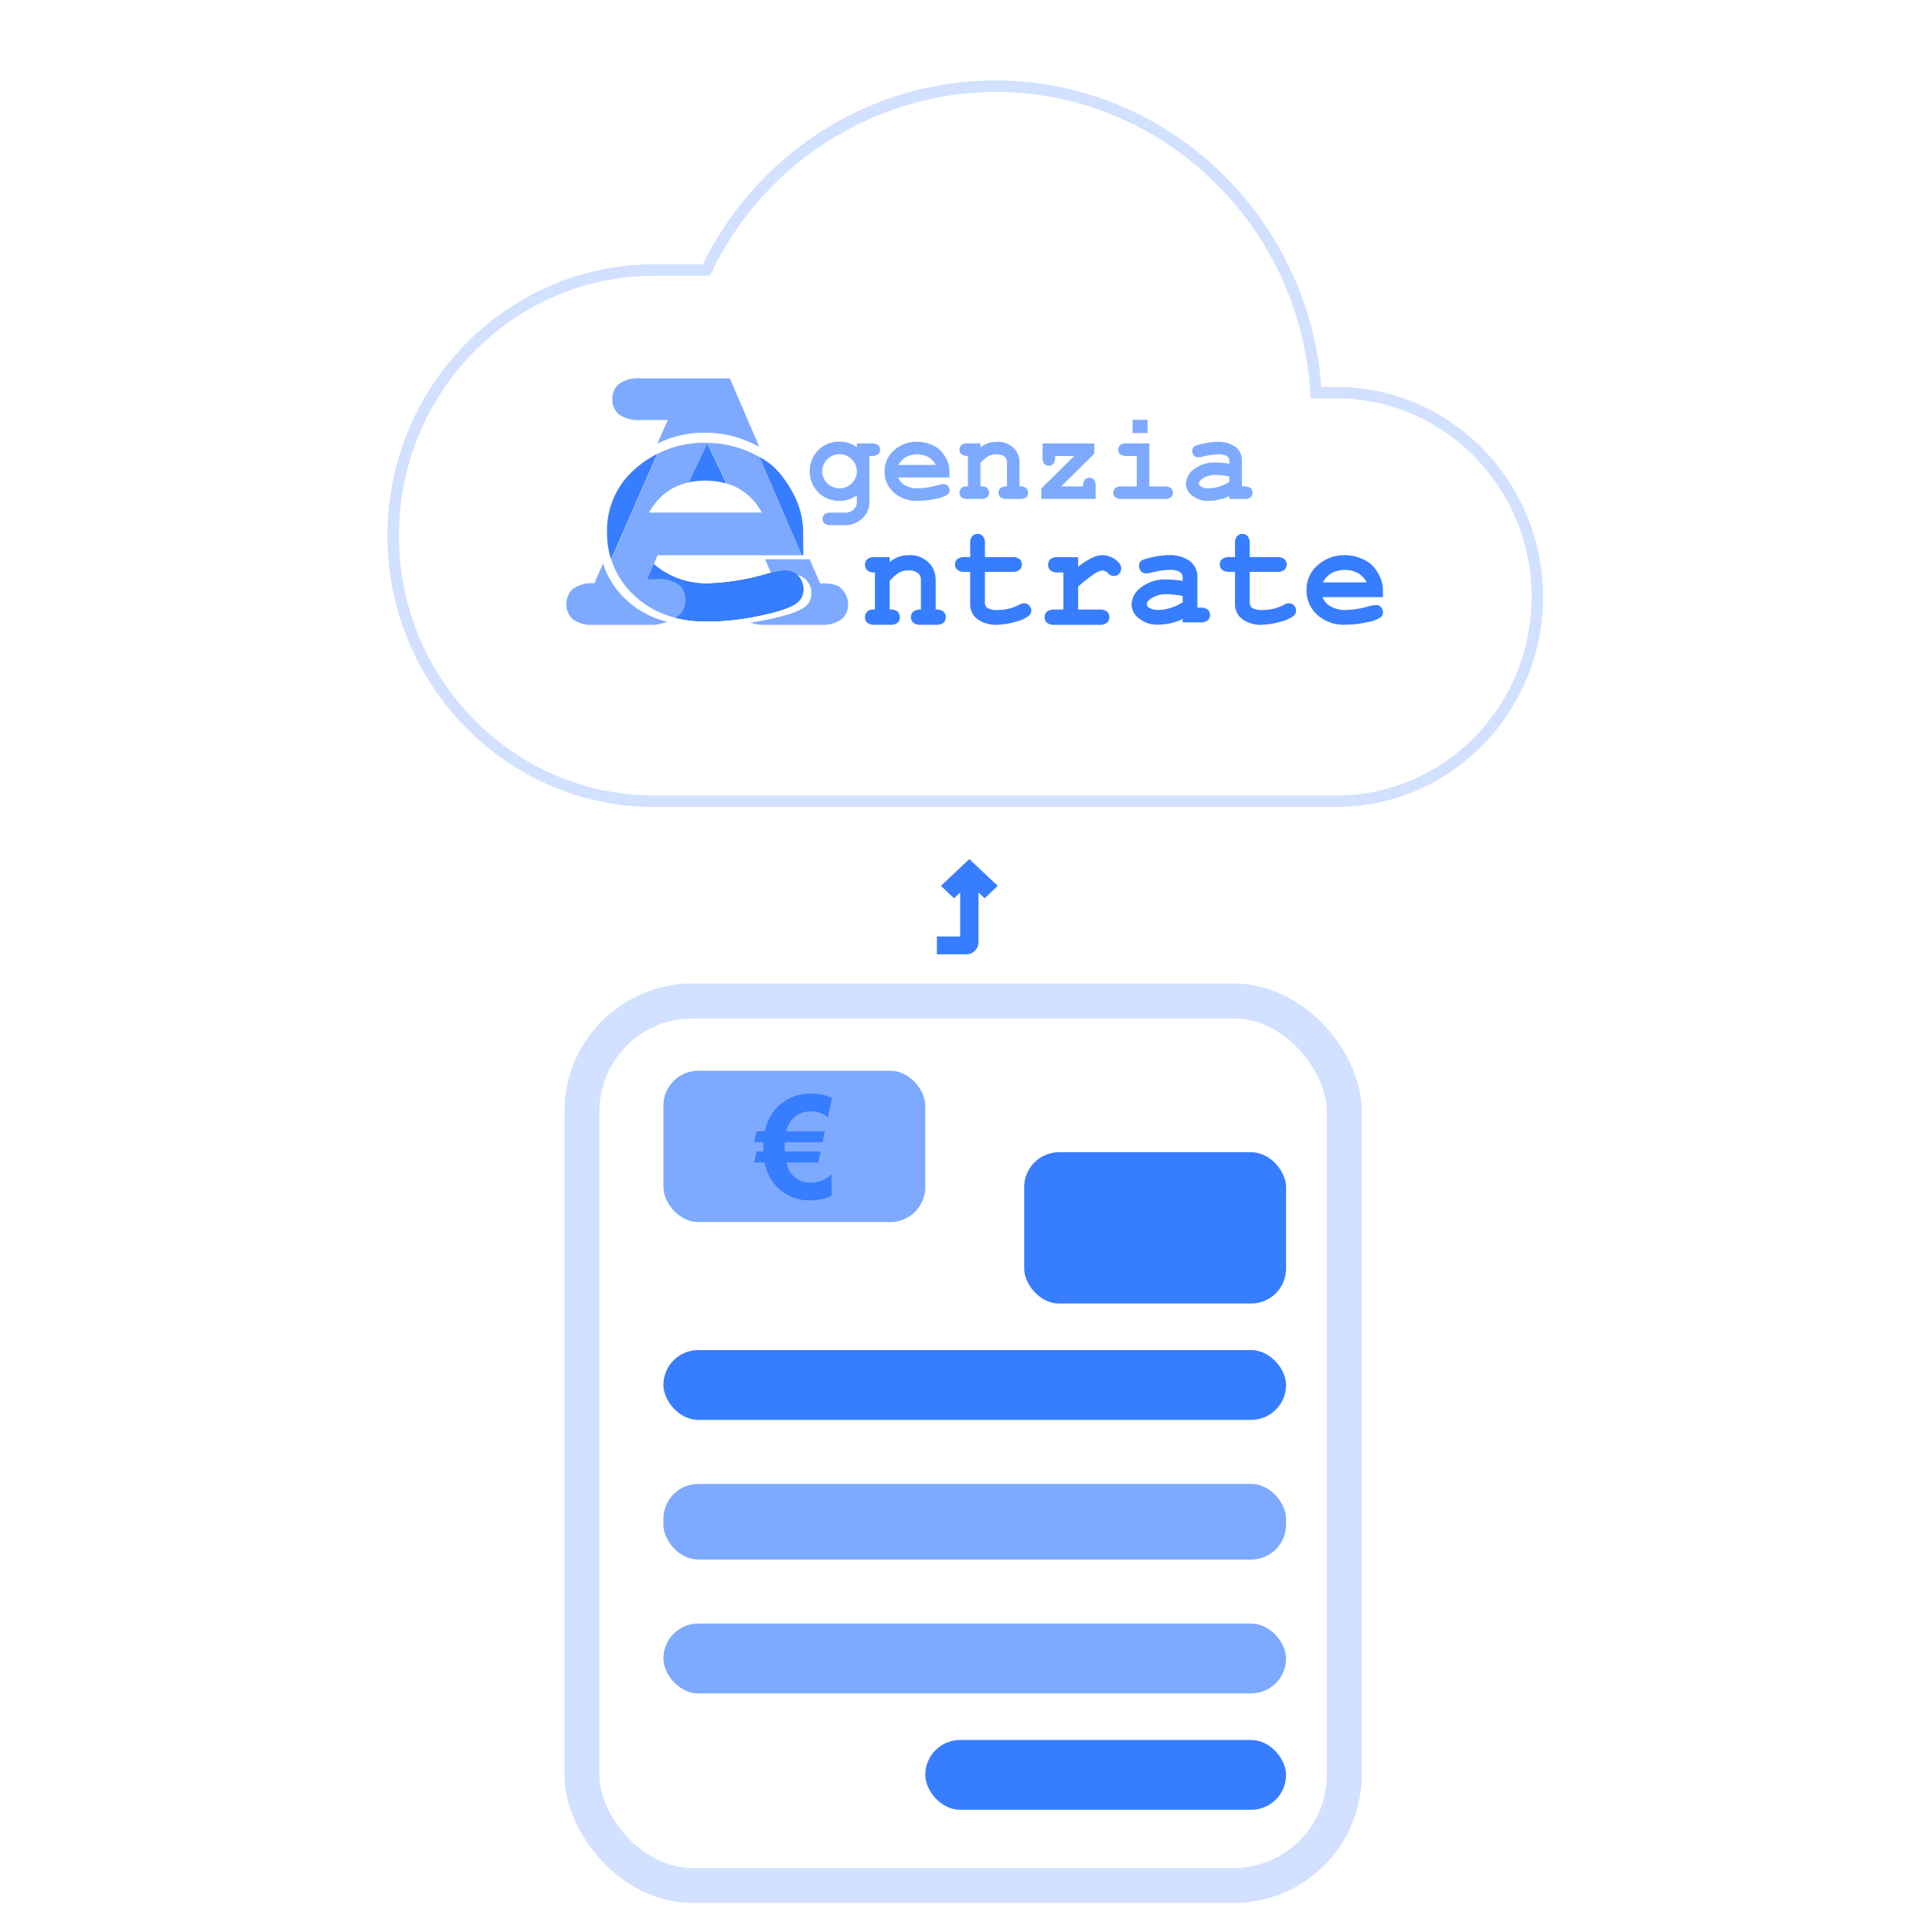 <svg xmlns="http://www.w3.org/2000/svg" xmlns:xlink="http://www.w3.org/1999/xlink" width="332" height="332" viewBox="0 0 332 332"><defs><clipPath id="a"><path d="M232,230h17.078v11.278H232Zm0,0" transform="translate(-232 -230)" fill="#7daaff"/></clipPath><clipPath id="b"><path d="M0,235H17.349v10.6H0Zm0,0" transform="translate(0 -235)" fill="#7daaff"/></clipPath><clipPath id="c"><path d="M57,82.43H89.8V112.6H57Zm0,0" transform="translate(-57 -82.43)"/></clipPath><clipPath id="d"><path d="M63.217,94.384a10.288,10.288,0,0,1,3.947-4.117A10.183,10.183,0,0,1,70.045,89.2l3.2-6.73,3.285,6.92a9.978,9.978,0,0,1,2.13.881,10.111,10.111,0,0,1,3.916,4.117H63.217M82.2,84.834a23.546,23.546,0,0,0-2.192-1.048,18.584,18.584,0,0,0-7.274-1.391,17.444,17.444,0,0,0-8.06,1.891l-7.957,18.168a14.431,14.431,0,0,0,3.989,6.214,15.569,15.569,0,0,0,7.021,3.777A2.954,2.954,0,0,0,68.4,112a3.6,3.6,0,0,0,0-5.161,5.592,5.592,0,0,0-3.752-.989H62.924l1.748-4.133h24.8L82.2,84.834" transform="translate(-56.719 -82.395)"/></clipPath><clipPath id="e"><path d="M378,224h14.1v12.092H378Zm0,0" transform="translate(-378 -224)" fill="#377dff"/></clipPath><clipPath id="f"><path d="M492,197h13.283v15.751H492Zm0,0" transform="translate(-492 -197)" fill="#377dff"/></clipPath><clipPath id="g"><path d="M606,224h13.283v12.092H606Zm0,0" transform="translate(-606 -224)" fill="#377dff"/></clipPath><clipPath id="h"><path d="M716,224h13.69v12.092H716Zm0,0" transform="translate(-716 -224)" fill="#377dff"/></clipPath><clipPath id="i"><path d="M828,197h13.283v15.751H828Zm0,0" transform="translate(-828 -197)" fill="#377dff"/></clipPath><clipPath id="j"><path d="M938,224h13.283v12.092H938Zm0,0" transform="translate(-938 -224)" fill="#377dff"/></clipPath><clipPath id="l"><rect width="332" height="332"/></clipPath></defs><g id="k" clip-path="url(#l)"><rect width="332" height="332" fill="none"/><g transform="translate(66.582 13.822)"><g transform="translate(30.736 51.2)"><path d="M81.407,11.485A23.291,23.291,0,0,1,83.6,12.533L78.527.758H63.188a5.6,5.6,0,0,0-3.762.989,3.319,3.319,0,0,0-1.09,2.579,3.317,3.317,0,0,0,1.09,2.58,5.591,5.591,0,0,0,3.762.99h4.676l-1.791,4.087a17.476,17.476,0,0,1,8.06-1.89,18.6,18.6,0,0,1,7.274,1.392" transform="translate(-50.429 -0.758)" fill="#7daaff"/><g transform="translate(31.445 31.071)" clip-path="url(#a)"><path d="M248.223,234.851q-.724-.648-3.362-.646l-1.78-4.131h-7.665l1.4,3.3.057-.015a16.6,16.6,0,0,1,3.423-.636,2.916,2.916,0,0,1,2.187.922,3.21,3.21,0,0,1,.887,2.319,2.845,2.845,0,0,1-.952,2.161q-1.266,1.175-6.18,2.24-1.735.375-3.421.617a8.122,8.122,0,0,0,2.626.36h9.422a5.533,5.533,0,0,0,3.727-.988,3.319,3.319,0,0,0,1.09-2.581,3.918,3.918,0,0,0-1.455-2.923" transform="translate(-232.703 -230.064)" fill="#7daaff"/></g><g transform="translate(0 31.749)" clip-path="url(#b)"><path d="M6.3,235.5l-1.486,3.4a5.548,5.548,0,0,0-3.727.988,3.6,3.6,0,0,0,0,5.162,5.531,5.531,0,0,0,3.727.988h9.414a7.118,7.118,0,0,0,3.081-.544,15.607,15.607,0,0,1-7.02-3.774A14.464,14.464,0,0,1,6.3,235.5" transform="translate(0 -235.429)" fill="#7daaff"/></g><path d="M252.281,117.274l-.031-3.565a14.228,14.228,0,0,0-1.015-5.57,18.955,18.955,0,0,0-3.771-5.789,12.056,12.056,0,0,0-2.737-1.959L252,117.274h.284" transform="translate(-211.557 -86.887)" fill="#377dff"/><path d="M56.7,98.747a13.937,13.937,0,0,0-5.056,11.14,15.246,15.246,0,0,0,.687,4.625l7.957-18.168a18.572,18.572,0,0,0-3.588,2.4" transform="translate(-44.648 -83.388)" fill="#377dff"/><path d="M161.52,89.842l-3.285-6.92-3.2,6.73a13.359,13.359,0,0,1,2.85-.294,12.961,12.961,0,0,1,3.631.485" transform="translate(-134.025 -71.785)" fill="#377dff"/><path d="M128.444,238.2a2.914,2.914,0,0,0-2.187-.924,16.7,16.7,0,0,0-3.423.637.351.351,0,0,1-.056.014,40.076,40.076,0,0,1-9.552,1.546,13.839,13.839,0,0,1-9.618-3.332l-1.108,2.616h1.723a5.592,5.592,0,0,1,3.752.989,3.6,3.6,0,0,1,0,5.161,2.954,2.954,0,0,1-.67.445,22.216,22.216,0,0,0,5.451.631,42.136,42.136,0,0,0,6.023-.448c1.124-.162,2.265-.365,3.422-.617q4.913-1.061,6.18-2.238a2.85,2.85,0,0,0,.951-2.161,3.2,3.2,0,0,0-.887-2.319" transform="translate(-88.607 -204.234)" fill="#00467f"/><path d="M128.444,238.2a2.914,2.914,0,0,0-2.187-.924,16.7,16.7,0,0,0-3.423.637.351.351,0,0,1-.056.014,40.076,40.076,0,0,1-9.552,1.546,13.839,13.839,0,0,1-9.618-3.332l-1.108,2.616h1.723a5.592,5.592,0,0,1,3.752.989,3.6,3.6,0,0,1,0,5.161,2.954,2.954,0,0,1-.67.445,22.216,22.216,0,0,0,5.451.631,42.136,42.136,0,0,0,6.023-.448c1.124-.162,2.265-.365,3.422-.617q4.913-1.061,6.18-2.238a2.85,2.85,0,0,0,.951-2.161,3.2,3.2,0,0,0-.887-2.319" transform="translate(-88.607 -204.234)" fill="#377dff"/><g transform="translate(7.726 11.07)"><g transform="translate(0 0)"><path d="M63.217,94.384a10.288,10.288,0,0,1,3.947-4.117A10.183,10.183,0,0,1,70.045,89.2l3.2-6.73,3.285,6.92a9.978,9.978,0,0,1,2.13.881,10.111,10.111,0,0,1,3.916,4.117H63.217M82.2,84.834a23.546,23.546,0,0,0-2.192-1.048,18.584,18.584,0,0,0-7.274-1.391,17.444,17.444,0,0,0-8.06,1.891l-7.957,18.168a14.431,14.431,0,0,0,3.989,6.214,15.569,15.569,0,0,0,7.021,3.777A2.954,2.954,0,0,0,68.4,112a3.6,3.6,0,0,0,0-5.161,5.592,5.592,0,0,0-3.752-.989H62.924l1.748-4.133h24.8L82.2,84.834" transform="translate(-56.719 -82.395)" fill="#7daaff"/></g></g><path d="M316.638,86.048a2.815,2.815,0,0,0-.876-2.062,2.967,2.967,0,0,0-4.2,0,2.873,2.873,0,0,0,0,4.129,2.976,2.976,0,0,0,4.2,0,2.806,2.806,0,0,0,.876-2.067m0-4.138v-.644h2.517a1.745,1.745,0,0,1,1.152.3,1.089,1.089,0,0,1,0,1.56,1.746,1.746,0,0,1-1.152.3h-.365v7.838a3.924,3.924,0,0,1-.479,1.98,4.084,4.084,0,0,1-1.465,1.456,4.158,4.158,0,0,1-2.229.61h-2.439a1.643,1.643,0,0,1-1.109-.3,1.075,1.075,0,0,1,0-1.553,1.639,1.639,0,0,1,1.111-.3h2.38a2.1,2.1,0,0,0,1.533-.532,1.818,1.818,0,0,0,.542-1.353V90.219a6.05,6.05,0,0,1-1.451.688,5.09,5.09,0,0,1-1.512.229,5,5,0,0,1-3.668-1.465,5.185,5.185,0,0,1,0-7.247,5,5,0,0,1,3.668-1.464,5.119,5.119,0,0,1,1.554.234,5.014,5.014,0,0,1,1.408.716" transform="translate(-266.713 -70.09)" fill="#7daaff"/><path d="M412.373,85.14a3.376,3.376,0,0,0-1.295-1.366,4.221,4.221,0,0,0-3.8,0,3.445,3.445,0,0,0-1.308,1.366h6.4m2.376,2.154h-8.835a2.769,2.769,0,0,0,1.193,1.356,4.463,4.463,0,0,0,2.315.516,13.33,13.33,0,0,0,3.178-.516,5.486,5.486,0,0,1,1.132-.212.974.974,0,0,1,.724.3,1.066,1.066,0,0,1,.293.768.947.947,0,0,1-.314.715,5.049,5.049,0,0,1-2.045.741,14.687,14.687,0,0,1-3.124.352,5.773,5.773,0,0,1-4.127-1.457,4.729,4.729,0,0,1-1.546-3.584,4.609,4.609,0,0,1,1.672-3.687,5.779,5.779,0,0,1,3.853-1.419,6.152,6.152,0,0,1,2.4.459,5.08,5.08,0,0,1,1.631.995,6.238,6.238,0,0,1,1.248,1.916,4.713,4.713,0,0,1,.336,1.841l.011.912" transform="translate(-348.891 -70.273)" fill="#7daaff"/><path d="M502.068,81.449v.7a4.076,4.076,0,0,1,1.291-.732,4.652,4.652,0,0,1,1.531-.244,3.922,3.922,0,0,1,3.009,1.183,3.5,3.5,0,0,1,.877,2.478v4a1.745,1.745,0,0,1,1.152.3,1.088,1.088,0,0,1,0,1.561,1.736,1.736,0,0,1-1.152.3h-2.153a1.68,1.68,0,0,1-1.123-.3,1.088,1.088,0,0,1,0-1.561,1.689,1.689,0,0,1,1.123-.3V84.772a1.294,1.294,0,0,0-.374-1.029,2.212,2.212,0,0,0-1.47-.421,2.859,2.859,0,0,0-1.3.283,5.823,5.823,0,0,0-1.411,1.2v4.026a1.721,1.721,0,0,1,1.034.2,1.163,1.163,0,0,1,.447.88,1,1,0,0,1-.329.779,1.738,1.738,0,0,1-1.151.3h-2.155a1.678,1.678,0,0,1-1.122-.3,1,1,0,0,1-.329-.779,1.184,1.184,0,0,1,.439-.885,1.711,1.711,0,0,1,1.012-.193V83.6a1.681,1.681,0,0,1-1.122-.3,1.089,1.089,0,0,1,0-1.56,1.68,1.68,0,0,1,1.122-.3h2.155" transform="translate(-430.9 -70.273)" fill="#7daaff"/><path d="M605.611,90.6h3.761a1.726,1.726,0,0,1,.3-1.153,1.086,1.086,0,0,1,1.557,0,1.731,1.731,0,0,1,.3,1.153v2.153h-9.338V90.968l5.67-5.6h-3.3V85.6a1.674,1.674,0,0,1-.3,1.124,1.085,1.085,0,0,1-1.558,0,1.668,1.668,0,0,1-.3-1.124l.012-2.377H611.3v1.764L605.611,90.6" transform="translate(-520.568 -72.042)" fill="#7daaff"/><path d="M696.825,53.313H699.4v2.264h-2.572Zm2.879,4.053v7.382h2.573a1.756,1.756,0,0,1,1.153.3,1.093,1.093,0,0,1,0,1.561,1.747,1.747,0,0,1-1.153.3h-7.3a1.687,1.687,0,0,1-1.124-.3,1.085,1.085,0,0,1,0-1.561,1.7,1.7,0,0,1,1.124-.3h2.572V59.519h-1.732a1.686,1.686,0,0,1-1.124-.3,1.087,1.087,0,0,1,0-1.56,1.686,1.686,0,0,1,1.124-.3H699.7" transform="translate(-599.523 -46.189)" fill="#7daaff"/><path d="M792.973,87.125a12.524,12.524,0,0,0-2.384-.253,3.935,3.935,0,0,0-2.256.638c-.394.27-.588.545-.588.823a.57.57,0,0,0,.283.49,2.6,2.6,0,0,0,1.439.344,5.988,5.988,0,0,0,1.758-.3,6.487,6.487,0,0,0,1.748-.822v-.916m0,3.859v-.5a7.006,7.006,0,0,1-1.786.627,8.473,8.473,0,0,1-1.779.211,4.233,4.233,0,0,1-2.817-.913,2.643,2.643,0,0,1-1.083-2.025,3.284,3.284,0,0,1,1.383-2.505,5.8,5.8,0,0,1,3.821-1.154,14.228,14.228,0,0,1,2.262.21v-.515a.934.934,0,0,0-.415-.787,2.858,2.858,0,0,0-1.58-.307,10.9,10.9,0,0,0-2.476.371,4.213,4.213,0,0,1-.882.134.968.968,0,0,1-.723-.309,1.084,1.084,0,0,1-.3-.789,1.008,1.008,0,0,1,.1-.471.846.846,0,0,1,.3-.318,3.181,3.181,0,0,1,.785-.289,14.956,14.956,0,0,1,1.625-.351,9.742,9.742,0,0,1,1.5-.129,4.942,4.942,0,0,1,3.112.864,2.847,2.847,0,0,1,1.107,2.367v4.428h.362a1.748,1.748,0,0,1,1.152.3,1.093,1.093,0,0,1,0,1.561,1.739,1.739,0,0,1-1.152.3h-2.516" transform="translate(-679.04 -70.273)" fill="#7daaff"/><g transform="translate(51.234 30.258)" clip-path="url(#e)"><path d="M382.9,225.258v.852a4.825,4.825,0,0,1,1.52-.895,5.26,5.26,0,0,1,1.8-.3,4.538,4.538,0,0,1,3.543,1.443,4.359,4.359,0,0,1,1.035,3.022v4.877a1.978,1.978,0,0,1,1.355.361,1.356,1.356,0,0,1,0,1.9,1.972,1.972,0,0,1-1.355.363H388.26a1.915,1.915,0,0,1-1.323-.363,1.356,1.356,0,0,1,0-1.9,1.921,1.921,0,0,1,1.323-.361v-4.954a1.6,1.6,0,0,0-.44-1.252,2.545,2.545,0,0,0-1.732-.51,3.247,3.247,0,0,0-1.529.343,6.846,6.846,0,0,0-1.663,1.463v4.91a1.932,1.932,0,0,1,1.215.242,1.422,1.422,0,0,1,.53,1.07,1.239,1.239,0,0,1-.389.949,1.972,1.972,0,0,1-1.355.363H380.36a1.915,1.915,0,0,1-1.323-.363,1.24,1.24,0,0,1-.39-.949,1.463,1.463,0,0,1,.52-1.079,1.975,1.975,0,0,1,1.192-.234v-6.376a1.915,1.915,0,0,1-1.323-.363,1.354,1.354,0,0,1,0-1.9,1.915,1.915,0,0,1,1.323-.362H382.9" transform="translate(-378.56 -224.794)" fill="#377dff"/></g><g transform="translate(66.686 26.599)" clip-path="url(#f)"><path d="M497.956,204.468v5.069a1.322,1.322,0,0,0,.33,1.073,3.1,3.1,0,0,0,1.852.409,7.757,7.757,0,0,0,3.575-.832,2.392,2.392,0,0,1,.987-.321,1.167,1.167,0,0,1,.856.371,1.24,1.24,0,0,1,.364.905,1.112,1.112,0,0,1-.394.851,5.894,5.894,0,0,1-2.388,1.07,11.781,11.781,0,0,1-3.005.489,5.3,5.3,0,0,1-3.536-1.018,3.178,3.178,0,0,1-1.175-2.5v-5.567h-.913a1.927,1.927,0,0,1-1.3-.353,1.185,1.185,0,0,1-.388-.921,1.17,1.17,0,0,1,.388-.908,1.933,1.933,0,0,1,1.3-.353h.913v-2.288a1.932,1.932,0,0,1,.351-1.3,1.187,1.187,0,0,1,.922-.392,1.174,1.174,0,0,1,.906.392,1.938,1.938,0,0,1,.354,1.3v2.288h4.666a1.932,1.932,0,0,1,1.3.353,1.277,1.277,0,0,1,0,1.829,1.926,1.926,0,0,1-1.3.353h-4.666" transform="translate(-492.709 -197.82)" fill="#377dff"/></g><g transform="translate(82.137 30.258)" clip-path="url(#g)"><path d="M612.141,225.258V226.9a13.814,13.814,0,0,1,2.51-1.587,4.334,4.334,0,0,1,1.719-.395,3.761,3.761,0,0,1,2.39.942,1.737,1.737,0,0,1,.788,1.3,1.332,1.332,0,0,1-.373.951,1.216,1.216,0,0,1-.907.389,1.5,1.5,0,0,1-.987-.478,1.444,1.444,0,0,0-.922-.477,3.408,3.408,0,0,0-1.585.689,24.935,24.935,0,0,0-2.631,2.076v3.95h3.622a1.985,1.985,0,0,1,1.358.361,1.359,1.359,0,0,1,0,1.9,1.978,1.978,0,0,1-1.358.363H608.1a1.914,1.914,0,0,1-1.324-.363,1.356,1.356,0,0,1,0-1.9,1.92,1.92,0,0,1,1.324-.361h1.513v-6.376h-.921a1.911,1.911,0,0,1-1.323-.363,1.356,1.356,0,0,1,0-1.9,1.911,1.911,0,0,1,1.323-.362h3.454" transform="translate(-606.331 -224.794)" fill="#377dff"/></g><g transform="translate(97.047 30.258)" clip-path="url(#h)"><path d="M725.39,231.928a14.764,14.764,0,0,0-2.805-.3,4.655,4.655,0,0,0-2.658.749c-.461.317-.693.642-.693.968a.672.672,0,0,0,.336.58,3.089,3.089,0,0,0,1.693.4,7.208,7.208,0,0,0,2.069-.354,7.663,7.663,0,0,0,2.057-.972v-1.078m0,4.544v-.594a8.321,8.321,0,0,1-2.1.739,10.02,10.02,0,0,1-2.093.249,4.959,4.959,0,0,1-3.315-1.077A3.093,3.093,0,0,1,716.6,233.4a3.854,3.854,0,0,1,1.628-2.945,6.789,6.789,0,0,1,4.5-1.362,16.775,16.775,0,0,1,2.662.248v-.607a1.1,1.1,0,0,0-.488-.929,3.38,3.38,0,0,0-1.859-.358,12.992,12.992,0,0,0-2.919.435,4.9,4.9,0,0,1-1.032.157,1.135,1.135,0,0,1-.855-.362,1.279,1.279,0,0,1-.349-.929,1.178,1.178,0,0,1,.124-.556.969.969,0,0,1,.344-.375,4.1,4.1,0,0,1,.927-.337,17.4,17.4,0,0,1,1.911-.416,11.68,11.68,0,0,1,1.768-.151,5.818,5.818,0,0,1,3.661,1.02,3.346,3.346,0,0,1,1.3,2.788v5.211h.429a2.034,2.034,0,0,1,1.355.349,1.281,1.281,0,0,1,0,1.836,2.033,2.033,0,0,1-1.355.349H725.39" transform="translate(-716.52 -224.794)" fill="#377dff"/></g><g transform="translate(112.227 26.599)" clip-path="url(#i)"><path d="M833.722,204.468v5.069a1.322,1.322,0,0,0,.33,1.073,3.1,3.1,0,0,0,1.851.409,7.75,7.75,0,0,0,3.575-.832,2.388,2.388,0,0,1,.987-.321,1.166,1.166,0,0,1,.855.371,1.241,1.241,0,0,1,.365.905,1.116,1.116,0,0,1-.394.851,5.881,5.881,0,0,1-2.387,1.07,11.8,11.8,0,0,1-3.007.489,5.3,5.3,0,0,1-3.536-1.018,3.182,3.182,0,0,1-1.175-2.5v-5.567h-.915a1.922,1.922,0,0,1-1.3-.353,1.18,1.18,0,0,1-.387-.921,1.166,1.166,0,0,1,.387-.908,1.929,1.929,0,0,1,1.3-.353h.915v-2.288a1.92,1.92,0,0,1,.354-1.3,1.182,1.182,0,0,1,.919-.392,1.169,1.169,0,0,1,.907.392,1.937,1.937,0,0,1,.355,1.3v2.288h4.664a1.918,1.918,0,0,1,1.3.353,1.27,1.27,0,0,1,0,1.829,1.911,1.911,0,0,1-1.3.353h-4.664" transform="translate(-828.506 -197.82)" fill="#377dff"/></g><g transform="translate(127.136 30.258)" clip-path="url(#j)"><path d="M948.835,229.591a3.967,3.967,0,0,0-1.526-1.609,4.976,4.976,0,0,0-4.471,0,4.021,4.021,0,0,0-1.54,1.609h7.537m2.8,2.536h-10.4a3.244,3.244,0,0,0,1.4,1.6,5.258,5.258,0,0,0,2.727.608,15.614,15.614,0,0,0,3.74-.61,6.545,6.545,0,0,1,1.334-.246,1.129,1.129,0,0,1,.851.358,1.247,1.247,0,0,1,.346.9,1.1,1.1,0,0,1-.37.84,5.87,5.87,0,0,1-2.406.872,17.391,17.391,0,0,1-3.679.416,6.783,6.783,0,0,1-4.856-1.716,5.57,5.57,0,0,1-1.821-4.22,5.425,5.425,0,0,1,1.969-4.338A6.8,6.8,0,0,1,945,224.918a7.222,7.222,0,0,1,2.834.542,6.072,6.072,0,0,1,1.918,1.169,7.477,7.477,0,0,1,1.471,2.253,5.6,5.6,0,0,1,.395,2.171l.011,1.073" transform="translate(-938.432 -224.794)" fill="#377dff"/></g></g><g transform="translate(36.81 160.893)"><g transform="translate(-0.392 0.285)" fill="none" stroke="#d1e1ff" stroke-linejoin="round" stroke-width="6"><rect width="125" height="146" rx="16" stroke="none"/><rect x="-3" y="-3" width="131" height="152" rx="19" fill="none"/></g><rect width="45" height="26" rx="6" transform="translate(10.608 9.285)" fill="#7daaff"/><rect width="107" height="12" rx="6" transform="translate(10.608 57.284)" fill="#377dff"/><rect width="45" height="26" rx="6" transform="translate(72.608 23.284)" fill="#377dff"/><rect width="107" height="13" rx="6" transform="translate(10.608 80.284)" fill="#7daaff"/><rect width="107" height="12" rx="6" transform="translate(10.608 104.284)" fill="#7daaff"/><rect width="62" height="12" rx="6" transform="translate(55.608 124.284)" fill="#377dff"/><path d="M12.75-28.384l-.713,3.347a4.06,4.06,0,0,0-3-1.027,4.012,4.012,0,0,0-3.19,1.414,4.681,4.681,0,0,0-.979,1.994h6.645l-.387,1.873h-6.5q-.012.278-.012.713t.024.882h6.15l-.387,1.873H4.9a4.755,4.755,0,0,0,.93,2.03,3.923,3.923,0,0,0,3.141,1.426,4.9,4.9,0,0,0,3.7-1.426v3.7A8.087,8.087,0,0,1,9-10.8a7.61,7.61,0,0,1-5.8-2.416,8.2,8.2,0,0,1-2.042-4.1H-.625l.387-1.873H.946q-.012-.29-.012-.616,0-.556.024-.979H-.625l.387-1.873H1.2A8.263,8.263,0,0,1,3.217-26.68a7.84,7.84,0,0,1,6-2.441A7.908,7.908,0,0,1,12.75-28.384Z" transform="translate(26.835 42.355)" fill="#377dff"/></g><path d="M463.234,509.2H346.04c-25.283,0-45.852-20.915-45.852-46.624s20.569-46.624,45.852-46.624h8.338a56.853,56.853,0,0,1,20.433-22.873,55.4,55.4,0,0,1,29.827-8.725c29.322,0,53.762,23.058,56.037,52.664h2.56c19.591,0,35.529,16.19,35.529,36.091S482.825,509.2,463.234,509.2ZM346.04,417.914c-24.2,0-43.889,20.034-43.889,44.66s19.688,44.66,43.889,44.66H463.234c18.508,0,33.565-15.309,33.565-34.127s-15.057-34.127-33.565-34.127h-4.4l-.056-.922c-1.769-29.014-25.551-51.742-54.14-51.742a54.511,54.511,0,0,0-48.76,31.041l-.267.558Z" transform="translate(-300.188 -384.352)" fill="#d1e1ff"/><path d="M12.923,2.857H2.062L3.99.806,3.231,0,0,3.429,3.231,6.857l.759-.806L2.062,4H12.923V8H14V4A1.111,1.111,0,0,0,12.923,2.857Z" transform="translate(103.418 135.178) rotate(90)" fill="#377dff" stroke="#377dff" stroke-width="2"/></g></g></svg>
